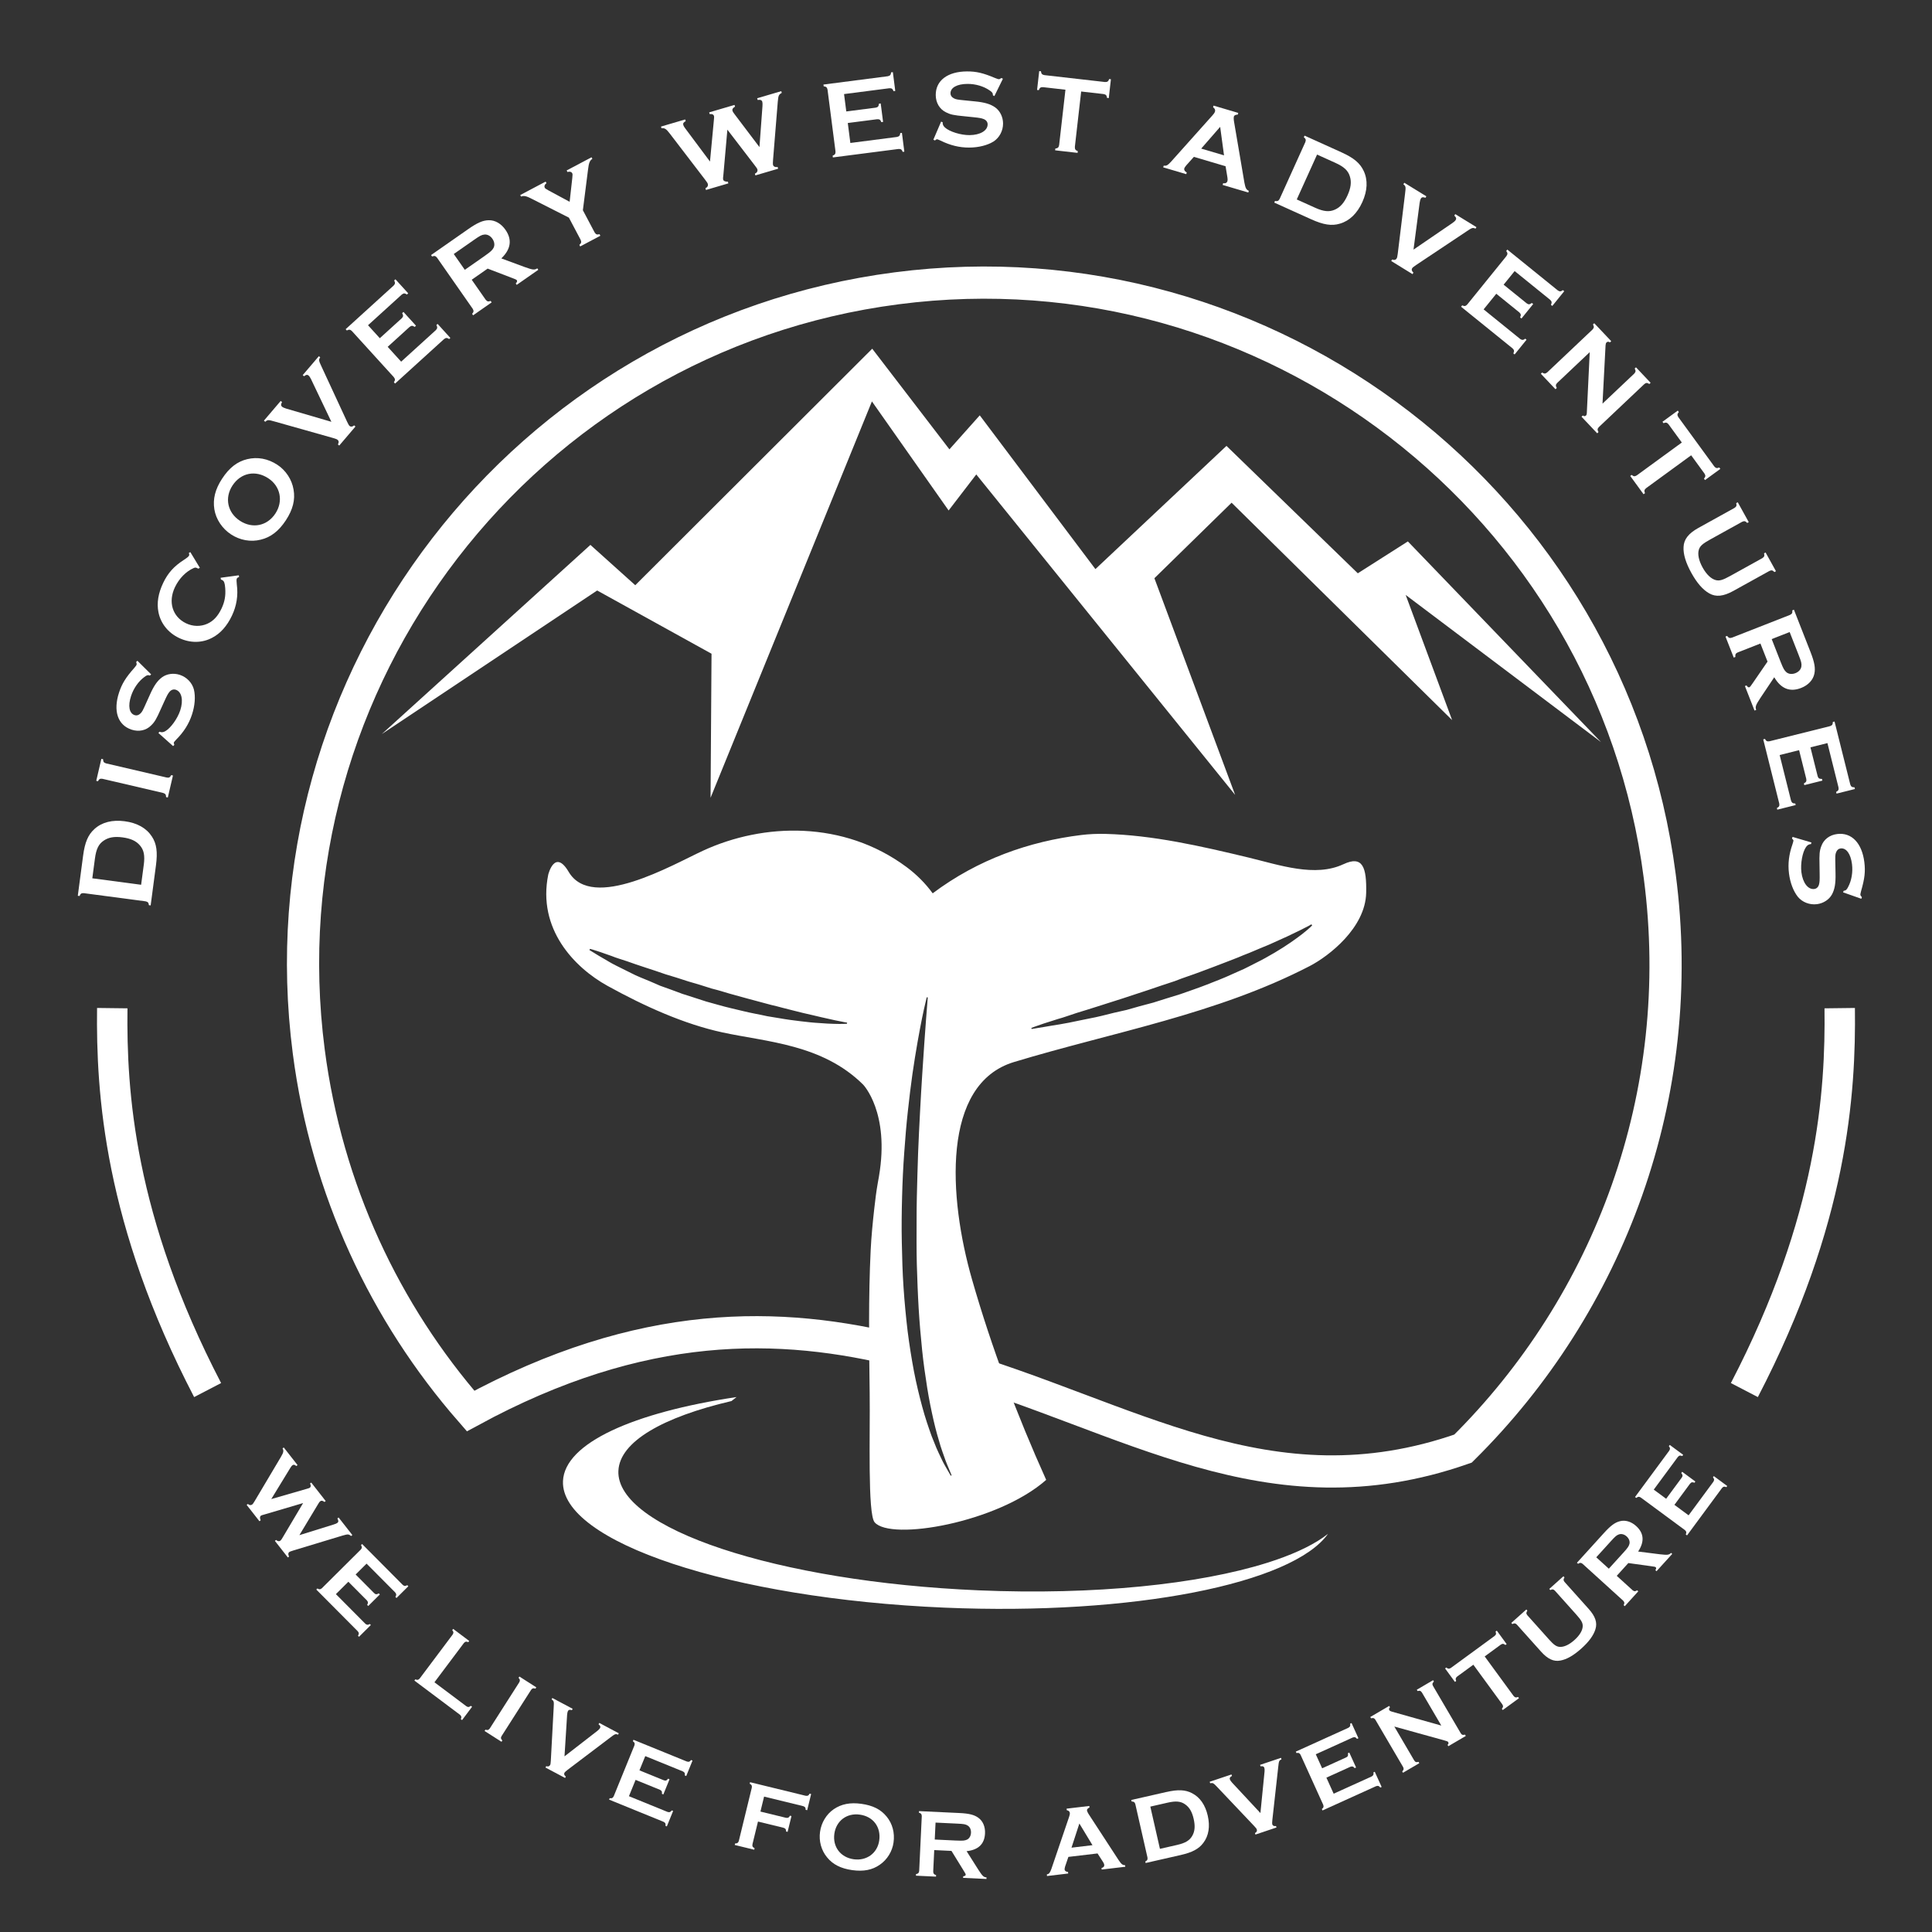 <?xml version="1.0" encoding="UTF-8"?> <svg xmlns="http://www.w3.org/2000/svg" xmlns:xlink="http://www.w3.org/1999/xlink" id="Layer_1" data-name="Layer 1" viewBox="0 0 1080 1080"><rect x="0" y="0" width="1080" height="1080" fill="#333333" stroke="none"/><defs><style> .cls-1, .cls-2, .cls-3 { fill: none; } .cls-4, .cls-5 { fill: #fff; } .cls-2 { stroke-width: 17px; } .cls-2, .cls-3 { stroke: #fff; stroke-miterlimit: 10; } .cls-6 { clip-path: url(#clippath-7); } .cls-7 { clip-path: url(#clippath-8); } .cls-8 { clip-path: url(#clippath-6); } .cls-9 { clip-path: url(#clippath-5); } .cls-10 { clip-path: url(#clippath-9); } .cls-11 { clip-path: url(#clippath-10); } .cls-5 { fill-rule: evenodd; } .cls-3 { stroke-width: 18px; } </style><clipPath id="clippath"><rect class="cls-1" x="-101.47" y="84.62" width="1047.92" height="310.13"></rect></clipPath><clipPath id="clippath-1"><polygon class="cls-1" points="-77.92 69.67 958.58 117.86 935.6 423.67 -100.9 375.48 -77.92 69.67"></polygon></clipPath><clipPath id="clippath-2"><polygon class="cls-1" points="-77.92 69.67 958.58 117.86 935.6 423.67 -100.9 375.48 -77.92 69.67"></polygon></clipPath><clipPath id="clippath-3"><polygon class="cls-1" points="-76.53 69.72 957.49 117.8 934.51 423.7 -99.51 375.63 -76.53 69.72"></polygon></clipPath><clipPath id="clippath-5"><rect class="cls-1" x="332.61" y="434.03" width="457.5" height="409.22" transform="translate(-112.06 119.52) rotate(-11.06)"></rect></clipPath><clipPath id="clippath-6"><rect class="cls-1" x="210.66" y="191.97" width="688.82" height="259.1"></rect></clipPath><clipPath id="clippath-7"><rect class="cls-1" x="431.27" y="-13.89" width="255.94" height="682.5" transform="translate(199.46 866.31) rotate(-86.62)"></rect></clipPath><clipPath id="clippath-8"><rect class="cls-1" x="431.27" y="-13.89" width="255.94" height="682.5" transform="translate(199.46 866.31) rotate(-86.62)"></rect></clipPath><clipPath id="clippath-9"><rect class="cls-1" x="431.33" y="-13.04" width="256.01" height="680.87" transform="translate(199.52 866.45) rotate(-86.62)"></rect></clipPath><clipPath id="clippath-10"><polygon class="cls-1" points="227.05 179.53 906.54 219.69 891.43 475.18 211.94 435.04 227.05 179.53"></polygon></clipPath></defs><path class="cls-3" d="m528.52,762.17c102.25,29.28,180.51,85.71,289.31,47.61,81.66-80.85,126.04-197.54,109.97-320.04-27.02-208.12-218.53-355.59-426.63-328.57-208.12,27.02-355.63,218.27-328.57,426.63,10.04,77.3,42.71,146.22,90.47,200.97,95.79-52.07,172.76-50.57,242.04-33.13"></path><g class="cls-9"><path class="cls-4" d="m728.13,522c-1.79,1.39-4.07,3.07-6.64,4.84-2.57,1.79-5.67,3.76-8.99,5.73-3.3,1.97-7.06,4.05-11.09,6.03-1.98.97-4.04,2.13-6.15,3.1-2.12.98-4.4,1.9-6.62,2.94-4.41,2.06-9.26,3.89-14.05,5.78-4.8,1.9-9.84,3.55-14.82,5.34-5.08,1.5-10.12,3.17-15.1,4.71-5.09,1.3-10.06,2.69-14.83,4.07-4.92,1.07-9.67,2.19-14.07,3.34-2.2.58-4.4.97-6.55,1.41-2.12.41-4.17.83-6.12,1.25-3.93.83-7.57,1.59-10.77,2.09-3.24.48-6.05,1.01-8.37,1.39-4.6.78-7.27,1.19-7.27,1.19-.06-.23-.09-.36-.15-.6,0,0,2.52-.97,6.91-2.45,2.22-.74,4.93-1.59,8-2.55,3.12-.82,6.55-2.13,10.32-3.34,3.77-1.19,7.91-2.38,12.23-3.81,4.29-1.41,8.91-2.8,13.55-4.32,4.6-1.49,9.54-3.11,14.39-4.74,4.8-1.6,9.78-3.37,14.77-4.95,4.82-1.95,9.86-3.46,14.58-5.29,4.71-1.81,9.54-3.51,14.01-5.31,2.24-.91,4.49-1.73,6.67-2.59,2.12-.93,4.27-1.76,6.33-2.56,2.04-.82,4.08-1.69,5.95-2.51,1.9-.83,3.8-1.59,5.59-2.32,3.48-1.63,6.76-3.01,9.61-4.34,2.85-1.33,5.28-2.57,7.36-3.54,1.98-1.05,3.62-1.79,4.66-2.37,1.04-.58,1.6-.92,1.6-.92.19.25.28.38.45.61,0,0-1.87,1.94-5.41,4.69Zm-212.61,78.82c-.41,6.39-.83,13.44-1.21,20.77-.38,7.31-.79,15.15-1.09,23.07-.29,7.86-.49,16.19-.7,24.49-.1,4.15-.13,8.38-.13,12.54-.01,4.19-.04,8.42-.03,12.62,0,8.35.22,16.81.58,24.94.18,4.06.36,8.24.6,12.17.24,3.95.53,7.98.86,11.86.66,7.71,1.4,15.22,2.38,22.24.97,6.99,2.02,13.68,3.22,19.69,1.21,6.05,2.48,11.65,3.81,16.45.67,2.39,1.35,4.68,1.97,6.74.62,2.07,1.37,3.96,1.95,5.68,1.14,3.43,2.32,6.04,3.07,7.85.72,1.77,1.15,2.77,1.15,2.77-.18.11-.28.15-.45.26,0,0-.55-.91-1.47-2.57-.96-1.71-2.54-4.18-4.03-7.49-.75-1.65-1.71-3.49-2.55-5.51-.85-2.01-1.72-4.27-2.68-6.65-1.72-4.81-3.63-10.33-5.24-16.36-1.64-6.06-3.27-12.75-4.63-19.83-1.34-7.09-2.55-14.65-3.54-22.49-.48-3.9-.89-7.99-1.27-11.95-.39-4.01-.72-8.25-1-12.34-.57-8.18-.8-16.79-.97-25.26-.18-8.43-.08-17.05.15-25.41.22-8.38.61-16.71,1.2-24.72.58-8.01,1.2-15.84,2.03-23.2.81-7.32,1.63-14.37,2.56-20.8,1.86-12.81,3.85-23.67,5.36-31.14.74-3.71,1.44-6.68,1.91-8.69.47-1.99.72-3.06.72-3.06.24.01.35.04.58.08,0,0-1.47,17.52-3.11,43.26Zm-42.09-28.55s-2.67.24-7.22.07c-2.23-.07-5.04-.17-8.15-.45-3.17-.16-6.69-.55-10.47-1-3.74-.44-7.9-.98-12.13-1.74-2.11-.38-4.31-.69-6.52-1.07-2.19-.48-4.46-.97-6.69-1.38-4.53-.86-9.12-2.06-13.76-3.14-4.59-1.07-9.19-2.48-13.76-3.71-4.45-1.52-8.95-2.83-13.29-4.28-4.22-1.6-8.41-3.11-12.44-4.54-3.86-1.69-7.64-3.35-11.16-4.73-1.76-.68-3.43-1.55-5-2.32-1.58-.79-3.13-1.57-4.62-2.3-2.92-1.44-5.65-2.76-7.89-4.12-2.23-1.34-4.25-2.48-5.84-3.42-3.13-1.87-5-3.06-5-3.06l.36-.66s2.11.57,5.69,1.77c1.76.58,3.96,1.37,6.44,2.26,2.42,1.02,5.42,1.84,8.49,2.89,3.1,1.06,6.47,2.32,10.12,3.46,3.63,1.15,7.5,2.46,11.47,3.84,4.08,1.19,8.29,2.53,12.57,3.94,4.34,1.24,8.77,2.57,13.18,4.02,4.57,1.09,9.05,2.66,13.52,3.82,4.51,1.18,8.97,2.53,13.34,3.62,2.2.55,4.35,1.14,6.45,1.73,2.14.47,4.23,1.03,6.26,1.58,2,.54,4.02,1.03,5.95,1.51,1.93.46,3.82.92,5.6,1.4,3.64.79,6.98,1.65,9.96,2.32,2.96.69,5.62,1.23,7.78,1.74,2.19.41,3.91.81,5.08,1.02,1.16.19,1.8.33,1.8.33-.03.25-.05.37-.1.62Zm277.58-89.19c-15.83,7.47-35.73.49-52.94-3.67-27-6.5-53.71-12.57-80.07-13.25-4.52-.12-9.24.08-13.49.61-29.13,3.55-57.8,13.61-83.14,32.61-4-5.52-9.02-10.57-14.74-14.79-35.14-26.01-79.8-24.65-113.58-9.07-17.38,8.02-62.02,34.07-75.14,11.88-7.84-13.26-11.44,1.53-11.44,1.53-6.14,30.27,14.44,51.83,33.14,62.18,20.82,11.5,42.85,21.38,64.26,26.02,24.55,5.33,55.8,6.54,78.63,29.18,0,0,15,15.5,8.83,51.34-.01.17-.02.29-.07.43-.16.94-.35,1.89-.51,2.83-.87,4.83-1.5,9.93-2.05,14.89-.86,7.67-1.62,15.49-1.99,23.02-1.28,26.16-.91,53.07-.56,79.92.31,23.35-1.19,67.5,2.75,72.21,8.9,10.61,68.85.26,95.92-23.69-16.23-36.01-30.44-73.63-41.42-111.9-13.25-46.1-17.22-109.38,23.41-121.67,54.95-16.65,113.34-26.69,165.37-53.68,10.74-5.58,31.07-21.36,31.51-40.87.31-14.15-1.85-21.15-12.69-16.04"></path></g><path class="cls-5" d="m345.68,822.18c-1.36,32.13,88.82,62.05,201.44,66.83,64.91,2.76,123.1-3.44,161.02-15.33l5.18-1.7c12.3-4.24,22.17-9.14,29.04-14.55-19.84,27.81-108.7,45.74-214.38,41.25-119.23-5.06-214.71-36.74-213.27-70.75.9-21.22,39.31-38.33,97.02-46.97-.94.74-1.88,1.49-2.82,2.23-38.36,8.95-62.53,22.7-63.22,39.01h0Z"></path><g class="cls-8"><g class="cls-6"><g class="cls-7"><g class="cls-10"><g class="cls-11"><path class="cls-4" d="m213.4,410.38l116.64-105.78,25.08,22.54,132.46-132.21,43.15,56.26,16.96-19.01,64.65,85.95,73.27-68.87,73.41,71.22,27.99-17.82,108,112.19-109.23-82.28,25.97,69.98-123.28-121.53-43.15,42.21,45.12,121.11-144.7-179.12-15.45,20.14-42.88-60.97-90.2,221.57.54-80.52-63.93-35.35-120.41,80.28"></path></g></g></g></g></g><g><path class="cls-4" d="m46.46,478.3c.99-7.5,2.79-11.7,6.38-14.92,4.16-3.76,9.95-5.21,16.85-4.3,6.96.92,12.17,3.83,15.21,8.54,2.64,3.98,3.27,8.62,2.29,16.06l-2.97,22.45-.98-.13c-.18-1.44-.56-1.86-1.89-2.16l-34.5-4.56c-1.36-.06-1.83.25-2.38,1.59l-.98-.13,2.97-22.45Zm33.91,5.22c.7-5.32.06-8.43-2.21-11-2.1-2.43-5.09-3.81-9.67-4.42-4.52-.6-7.76-.04-10.42,1.76-2.92,1.89-4.29,4.73-5,10.05l-1.47,11.07,27.29,3.61,1.47-11.07Z"></path><path class="cls-4" d="m96.68,433.51l-2.87,12.3-.96-.22c-.04-1.45-.38-1.91-1.67-2.33l-33.89-7.9c-1.35-.19-1.85.07-2.53,1.35l-.96-.22,2.87-12.3.96.22c.04,1.45.38,1.91,1.67,2.33l33.89,7.9c1.33.25,1.85-.07,2.53-1.35l.96.22Z"></path><path class="cls-4" d="m84.51,376.97l-.74.66-.47-.15c-.64-.21-1.44.04-2.58.95-3.33,2.44-6.05,6.36-7.46,10.65-1.81,5.51-1.05,9.68,1.99,10.68,1.11.37,2.18.08,3.21-.87,1.04-1.01,1.26-1.45,3.44-6.32l1.94-4.31c2.25-5.04,4.17-7.75,6.75-9.66,2.73-1.99,6.52-2.48,9.97-1.34,3.86,1.27,6.9,4.46,7.85,8.24.92,3.9.56,8.92-1.1,13.97-1.72,5.22-4.55,9.68-8.73,13.89q-1.3,1.37-1.39,1.66c-.1.29,0,.58.26,1.37l-.68.68-8.22-7.33.7-.73c.16.12.33.17.33.17.88.29,1.77.13,2.8-.43,3.03-1.7,6.86-7.05,8.37-11.63,1.87-5.68.85-10.45-2.49-11.55-1.23-.4-2.53,0-3.5,1.16-.87,1.06-1.31,1.82-2.96,5.45l-1.9,4.19c-2.51,5.66-3.4,7.17-5.41,9.14-2.82,2.86-6.92,3.69-10.96,2.36-7.72-2.54-10.36-10.48-6.98-20.74,1.62-4.93,3.72-8.35,8.48-13.72,1.1-1.37,1.2-1.47,1.29-1.76.15-.46.05-.95-.19-1.6l.68-.68,7.68,7.6Z"></path><path class="cls-4" d="m133.48,321.59l.18.9c-.76.31-1.09.56-1.3,1-.18.39-.18,1.67.02,3.25.82,6.14-.13,11.98-2.76,17.49-2.76,5.78-6.44,9.91-10.99,12.27-5.68,3.03-12.39,3.07-18.56.12-6.11-2.92-10.3-8.17-11.51-14.49-.99-5.07-.11-10.47,2.68-16.31,2.63-5.51,5.99-9.25,11.52-12.82,1.98-1.29,2.68-1.9,2.94-2.45.16-.33.1-.63-.11-1.48l.82-.42,5.3,8.76-.84.48-.72-.35c-.67-.32-1.14-.34-1.92.03-4.22,1.84-8.07,5.75-10.42,10.65-3.95,8.26-1.43,16.56,6.24,20.23,3.78,1.81,8.1,1.91,11.83.24,3.38-1.5,5.91-4.21,7.96-8.51,1.76-3.69,2.38-7.12,2.07-11.32-.2-2.87-.64-4.09-1.64-4.57l-.78-.37-.16-.95,10.15-1.37Z"></path><path class="cls-4" d="m138.23,256.67c5.69-1.38,11.55-.31,16.8,3.14,4.74,3.11,8.14,8.26,9.06,13.82,1.04,5.72-.36,11.22-4.31,17.24-3.92,5.97-8.44,9.5-14.1,10.82-5.55,1.39-11.55.31-16.54-2.97-4.94-3.24-8.4-8.43-9.31-13.99-.92-5.79.45-11.24,4.33-17.16,4.02-6.12,8.39-9.53,14.08-10.91Zm-4.11,34.45c7,4.59,15.25,2.92,19.83-4.07,4.52-6.89,2.83-15.22-3.96-19.68-7.21-4.73-15.37-3.07-20.02,4.02-4.55,6.94-2.8,15.17,4.15,19.73Z"></path><path class="cls-4" d="m179,199.73c-.92,1.46-.9,1.72.8,5.33l14.2,30.63q.95,2.02,1.37,2.38c.75.64,1.65.53,2.59-.28l.75.64-9.07,10.64-.75-.64c.61-1,.58-1.91-.17-2.55-.42-.36-.78-.51-2.52-1.03l-32.49-9.17c-3.83-1.1-4.09-1.08-5.43.1l-.75-.64,9.38-11.01.75.64c-.72,1.23-.7,1.97,0,2.57.42.36,1.24.73,2.26,1.05l25.33,7.4-11.36-23.8c-.43-.92-.97-1.71-1.39-2.07-.7-.6-1.43-.5-2.53.41l-.75-.64,9.03-10.59.75.64Z"></path><path class="cls-4" d="m224.23,202.19l19.42-17.65c.87-.95.98-1.56.3-2.85l.68-.62,7.13,7.84-.68.62c-1.22-.8-1.79-.79-2.86.02l-27.37,24.87-.66-.73c.79-1.22.77-1.78-.05-2.87l-23.41-25.75c-1-.92-1.56-.99-2.85-.32l-.66-.73,26.82-24.38c.91-.99.98-1.55.3-2.85l.72-.66,7.13,7.84-.72.66c-1.22-.8-1.79-.79-2.86.02l-18.88,17.16,6.59,7.25,12.24-11.12c.95-.95.98-1.56.26-2.9l.72-.66,7,7.7-.72.66c-1.22-.8-1.79-.79-2.86.02l-12.24,11.12,7.54,8.3Z"></path><path class="cls-4" d="m271.49,167.54c.88,1.04,1.42,1.18,2.79.68l.56.81-10.36,7.23-.56-.81c.94-1.11.99-1.67.32-2.85l-19.92-28.53c-.88-1.04-1.42-1.19-2.79-.68l-.56-.81,20.82-14.54c5.1-3.56,8.14-4.86,11.37-4.93,3.49-.11,6.94,1.84,9.37,5.32,3.84,5.5,3.1,10.83-2.29,16.02l12.94,4.78c4.76,1.71,5.55,1.76,7.17.78l.56.81-12.06,8.42-.56-.81c.73-.66.93-1.33.65-1.73-.25-.35-.73-.62-2.72-1.33l-13.62-5.22-8.91,6.22,7.79,11.16Zm-.41-24.58c3.3-2.31,4.15-3.12,4.88-4.53.69-1.46.44-3.31-.72-4.98-1.13-1.62-2.78-2.49-4.39-2.34-1.61.15-2.53.64-5.93,3.02l-11.26,7.86,6.17,8.84,11.26-7.86Z"></path><path class="cls-4" d="m332.41,129.93c.74,1.14,1.27,1.35,2.73.99l.46.87-11.27,5.97-.46-.87c1.12-1.01,1.24-1.56.72-2.82l-6.57-12.41-20.38-10.33c-3.36-1.78-4.84-2.11-6.36-1.44l-.46-.87,14.19-7.51.46.87c-.99.73-1.38,1.7-.92,2.58.23.44.31.46,2.2,1.55l11.68,6.29,1.48-13.26c.22-1.93.19-2.26-.07-2.75-.4-.76-1.45-1.04-2.62-.64l-.46-.87,13.92-7.36.46.87c-1.45.91-1.99,2.24-2.44,6.1l-2.87,22.63,6.57,12.41Z"></path><path class="cls-4" d="m404.35,97.94q-.26,1.94-.12,2.41c.24.83,1.14,1.27,2.65,1.21l.28.95-12.53,3.68-.28-.95c1.16-.6,1.61-1.44,1.3-2.5-.12-.41-.47-.95-1.51-2.32l-19.74-25.78c-2.06-2.67-2.91-3.19-4.62-2.94l-.28-.95,13.53-3.98.28.95c-1.26.69-1.61,1.24-1.33,2.19.14.47.41.97,1.04,1.81l13.87,18.59,2.2-23.44q.17-1.59.06-1.95c-.28-.95-1.02-1.31-2.44-1.15l-.28-.95,14.17-4.17.28.95c-1.24.75-1.67,1.45-1.39,2.4.12.41.38.85.99,1.64l14.06,18.59,1.68-22.84c.08-1.24.06-1.94-.09-2.48-.28-.95-1-1.25-2.59-1.04l-.28-.95,13.47-3.96.28.95c-1.73,1.02-1.88,1.39-2.23,4.96l-2.63,32.36c-.13,1.71-.14,2.55,0,3.02.26.89,1.21,1.31,2.55,1.11l.28.95-12.71,3.74-.28-.95c1.18-.54,1.67-1.45,1.38-2.46q-.17-.59-1.58-2.36l-15.18-19.8-2.25,25.44Z"></path><path class="cls-4" d="m475.37,79.92l26.03-3.36c1.26-.29,1.69-.71,1.87-2.17l.91-.12,1.35,10.51-.91.12c-.54-1.36-1.01-1.67-2.36-1.62l-36.68,4.73-.13-.98c1.34-.55,1.65-1.02,1.6-2.38l-4.45-34.51c-.29-1.33-.71-1.71-2.15-1.9l-.13-.98,35.95-4.64c1.32-.29,1.69-.72,1.87-2.17l.97-.13,1.35,10.51-.97.12c-.54-1.36-1.01-1.67-2.36-1.62l-25.3,3.26,1.25,9.71,16.4-2.11c1.32-.23,1.69-.72,1.87-2.23l.97-.13,1.33,10.32-.97.12c-.54-1.36-1.02-1.67-2.36-1.62l-16.4,2.11,1.43,11.12Z"></path><path class="cls-4" d="m555.87,53.73l-.86-.49v-.49c0-.68-.5-1.35-1.72-2.15-3.37-2.39-7.95-3.72-12.47-3.7-5.8.03-9.51,2.08-9.49,5.28,0,1.17.62,2.09,1.85,2.76,1.28.67,1.77.73,7.09,1.26l4.7.47c5.5.53,8.67,1.5,11.31,3.33,2.76,1.96,4.42,5.4,4.44,9.03.02,4.07-2.04,7.96-5.32,10.07-3.41,2.11-8.28,3.37-13.59,3.39-5.49.03-10.63-1.24-15.95-3.86q-1.71-.79-2.02-.79c-.31,0-.55.19-1.22.68l-.86-.43,4.34-10.12.92.43c-.06.18-.06.37-.06.37,0,.92.43,1.72,1.29,2.52,2.57,2.33,8.87,4.27,13.69,4.24,5.98-.03,10.18-2.51,10.16-6.03,0-1.29-.8-2.4-2.21-2.95-1.28-.49-2.14-.67-6.11-1.08l-4.58-.47c-6.17-.59-7.88-.95-10.39-2.23-3.61-1.77-5.7-5.39-5.72-9.64-.04-8.13,6.65-13.15,17.45-13.21,5.19-.03,9.1.88,15.7,3.68,1.65.61,1.77.67,2.08.67.49,0,.91-.25,1.46-.68l.86.43-4.77,9.69Z"></path><path class="cls-4" d="m600.86,82.12c-.03,1.36.28,1.83,1.63,2.36l-.11.98-12.55-1.43.11-.98c1.44-.21,1.85-.6,2.12-1.93l3.53-30.97-12.55-1.43c-1.35-.03-1.81.29-2.34,1.66l-.97-.11,1.2-10.53.97.11c.2,1.45.59,1.86,1.91,2.14l33.89,3.86c1.35.03,1.81-.29,2.34-1.66l.97.11-1.2,10.53-.97-.11c-.2-1.45-.59-1.86-1.91-2.14l-12.55-1.43-3.53,30.97Z"></path><path class="cls-4" d="m667.37,87.7l-4.27,4.77c-.5.62-.95,1.26-1.07,1.68-.24.83.22,1.61,1.37,2.27l-.28.94-12.88-3.81.28-.95c1.53.2,2.14-.14,3.99-2.09l23.3-26.06c.75-.81,1.21-1.51,1.38-2.1.26-.89-.07-1.69-1.08-2.38l.28-.94,13.81,4.09-.28.94c-1.08,0-1.96.38-2.15,1.03-.18.59-.16,1.82.12,3.25l5.74,33.75c.6,3.13,1.01,3.9,2.46,4.58l-.28.95-14.34-4.24.28-.95c1.28.19,2.1-.21,2.4-1.22.14-.47.12-1.06,0-1.93l-1.05-6.35-17.73-5.25Zm14.7-16.78l-10.59,12.15,12.76,3.77-2.16-15.93Z"></path><path class="cls-4" d="m749.89,85.15c6.9,3.12,10.39,6.05,12.43,10.42,2.39,5.07,2.11,11.03-.76,17.37-2.89,6.4-7.18,10.54-12.57,12.09-4.58,1.38-9.2.64-16.04-2.45l-20.63-9.33.41-.9c1.43.24,1.94,0,2.61-1.18l14.34-31.71c.45-1.28.29-1.83-.83-2.74l.41-.9,20.63,9.33Zm-14.8,30.95c4.89,2.21,8.05,2.49,11.17,1.07,2.94-1.31,5.12-3.77,7.02-7.98,1.88-4.15,2.28-7.42,1.33-10.49-.97-3.34-3.29-5.47-8.18-7.69l-10.18-4.6-11.35,25.08,10.18,4.6Z"></path><path class="cls-4" d="m824.82,127.83c-1.58-.69-1.84-.63-5.15,1.61l-28.09,18.73q-1.85,1.25-2.13,1.72c-.52.84-.27,1.72.67,2.51l-.52.84-11.9-7.33.52-.84c1.08.45,1.98.28,2.5-.56.29-.47.38-.85.63-2.65l4.08-33.51c.5-3.96.44-4.21-.93-5.35l.52-.84,12.32,7.58-.52.84c-1.32-.53-2.05-.39-2.54.39-.29.47-.53,1.33-.69,2.4l-3.43,26.17,21.77-14.88c.85-.56,1.54-1.22,1.83-1.69.48-.79.27-1.49-.79-2.44l.52-.84,11.85,7.29-.52.84Z"></path><path class="cls-4" d="m829.37,172.96l20.4,16.51c1.07.71,1.69.73,2.86-.14l.71.58-6.66,8.23-.71-.58c.61-1.33.51-1.89-.46-2.83l-28.75-23.26.62-.77c1.32.6,1.88.49,2.83-.49l21.89-27.05c.76-1.13.74-1.7-.11-2.87l.62-.77,28.18,22.8c1.12.75,1.69.73,2.86-.14l.76.61-6.66,8.23-.76-.61c.61-1.33.51-1.89-.46-2.83l-19.83-16.05-6.16,7.61,12.86,10.4c1.08.8,1.69.73,2.9-.19l.76.61-6.55,8.09-.76-.61c.61-1.33.51-1.89-.46-2.83l-12.86-10.4-7.05,8.71Z"></path><path class="cls-4" d="m870.51,214.03c-.94.98-.96,1.58-.27,2.86l-.72.68-8.18-8.64.72-.68c1.23.77,1.8.74,2.87-.11l25.28-23.91c.9-1.02.96-1.58.27-2.86l.72-.68,9.48,10.02-.72.68c-.72-.49-1.37-.47-1.87,0-.4.38-.5.81-.58,1.72l-1.7,32.52,17.72-16.76c.9-1.02.96-1.58.27-2.86l.72-.68,8.18,8.65-.72.68c-1.23-.77-1.84-.78-2.87.11l-25.28,23.91c-.94.98-.96,1.58-.27,2.86l-.72.68-8.76-9.27.72-.68c.72.49,1.24.51,1.78,0,.36-.34.46-.77.51-2.5l1.58-32.92-18.16,17.18Z"></path><path class="cls-4" d="m920.18,272.89c-1.02.9-1.16,1.45-.63,2.8l-.8.58-7.44-10.21.8-.58c1.13.92,1.69.96,2.86.26l25.18-18.37-7.44-10.21c-.89-1.01-1.44-1.14-2.8-.6l-.58-.79,8.56-6.24.58.79c-.93,1.13-.98,1.69-.28,2.85l20.1,27.56c.89,1.01,1.44,1.14,2.8.6l.58.79-8.56,6.24-.58-.79c.93-1.13.98-1.69.28-2.85l-7.44-10.21-25.18,18.37Z"></path><path class="cls-4" d="m991.9,319.78c-1-1.05-1.56-1.16-2.8-.61l-20.15,11.16c-5.55,3.07-9.74,3.51-13.46,1.38-3.57-2-6.85-5.76-9.99-11.42-3.13-5.66-4.61-10.49-4.38-14.52.17-4.28,2.76-7.6,8.31-10.67l20.15-11.16c1.13-.76,1.33-1.29.97-2.7l.86-.48,6.15,11.1-.86.48c-1.03-1.1-1.59-1.21-2.83-.66l-17.94,9.94c-4.15,2.3-5.56,3.57-6.23,5.54-.84,2.56-.09,6.19,2.07,10.09,2.16,3.9,4.81,6.4,7.43,7.05,2.03.48,3.85-.04,8-2.34l17.94-9.94c1.13-.76,1.33-1.29.97-2.7l.86-.48,5.8,10.46-.86.48Z"></path><path class="cls-4" d="m971.41,364.69c-1.22.61-1.48,1.11-1.32,2.55l-.92.36-4.61-11.76.92-.36c.86,1.17,1.39,1.36,2.7.97l32.4-12.7c1.22-.61,1.48-1.11,1.32-2.55l.92-.36,9.27,23.64c2.27,5.8,2.82,9.05,2.14,12.21-.71,3.42-3.41,6.32-7.37,7.87-6.25,2.45-11.26.48-15.04-5.97l-7.68,11.46c-2.77,4.23-3.01,4.98-2.43,6.79l-.92.36-5.37-13.69.92-.36c.47.86,1.07,1.22,1.53,1.04.4-.16.77-.56,1.93-2.33l8.26-12.02-3.97-10.11-12.67,4.97Zm23.99,5.34c1.47,3.75,2.07,4.76,3.27,5.8,1.26,1.01,3.12,1.2,5.01.46,1.83-.72,3.07-2.12,3.3-3.72.23-1.6-.03-2.61-1.54-6.47l-5.01-12.78-10.04,3.93,5.01,12.78Z"></path><path class="cls-4" d="m994.84,422.08l6.36,25.46c.43,1.21.91,1.6,2.37,1.61l.22.89-10.28,2.57-.22-.89c1.28-.7,1.54-1.2,1.33-2.54l-8.96-35.88.96-.24c.7,1.27,1.21,1.52,2.55,1.31l33.76-8.43c1.28-.45,1.61-.91,1.63-2.36l.96-.24,8.79,35.17c.45,1.27.91,1.6,2.37,1.61l.24.95-10.28,2.57-.24-.95c1.29-.7,1.54-1.2,1.33-2.54l-6.18-24.75-9.5,2.37,4.01,16.05c.38,1.29.91,1.6,2.43,1.6l.24.95-10.1,2.52-.24-.95c1.29-.7,1.54-1.2,1.33-2.54l-4.01-16.05-10.87,2.72Z"></path><path class="cls-4" d="m1030.28,498.83l.38-.91.49-.06c.67-.08,1.28-.65,1.93-1.96,1.97-3.63,2.75-8.34,2.2-12.82-.71-5.75-3.19-9.2-6.37-8.8-1.16.14-2,.86-2.52,2.16-.51,1.36-.52,1.85-.41,7.18l.09,4.72c.13,5.52-.46,8.79-1.97,11.62-1.62,2.97-4.84,5.03-8.45,5.48-4.03.5-8.14-1.08-10.62-4.09-2.5-3.13-4.32-7.83-4.98-13.1-.68-5.45-.02-10.7,1.95-16.29q.58-1.79.55-2.1c-.04-.3-.25-.52-.82-1.13l.32-.9,10.57,3.12-.31.96c-.19-.04-.37-.02-.37-.02-.92.11-1.66.64-2.35,1.58-2.01,2.83-3.19,9.31-2.6,14.1.74,5.93,3.7,9.81,7.19,9.38,1.28-.16,2.29-1.08,2.66-2.54.33-1.33.41-2.2.35-6.19l-.07-4.6c-.15-6.19,0-7.93.98-10.58,1.33-3.79,4.68-6.3,8.9-6.82,8.07-1,13.85,5.04,15.18,15.76.64,5.15.2,9.14-1.8,16.03-.41,1.71-.45,1.84-.42,2.14.06.48.36.88.85,1.37l-.32.9-10.19-3.59Z"></path></g><g><path class="cls-4" d="m147.84,846.6q-1.67.41-2.01.68c-.6.47-.67,1.35-.12,2.57l-.68.53-7.15-9.13.68-.53c.87.76,1.71.86,2.48.26.3-.23.63-.7,1.4-1.99l14.6-24.58c1.51-2.56,1.65-3.43.89-4.75l.68-.53,7.72,9.86-.68.53c-.98-.81-1.55-.92-2.23-.39-.34.27-.66.65-1.14,1.44l-10.64,17.42,19.92-5.75q1.36-.37,1.61-.57c.68-.53.73-1.26.13-2.38l.68-.53,8.08,10.32-.68.53c-1.02-.78-1.74-.91-2.42-.37-.3.23-.57.58-1.01,1.34l-10.59,17.58,19.25-5.99c1.04-.34,1.61-.57,2-.88.68-.53.69-1.23,0-2.47l.68-.53,7.68,9.81-.68.53c-1.41-1.1-1.76-1.1-4.79-.24l-27.36,8.28c-1.44.44-2.13.7-2.47.97-.64.5-.67,1.42-.07,2.46l-.68.53-7.25-9.26.68-.53c.83.8,1.74.91,2.47.34q.43-.33,1.41-2.07l11.21-18.89-21.57,6.36Z"></path><path class="cls-4" d="m187.77,891.13l16.43,16.53c.88.73,1.42.81,2.53.16l.57.58-6.61,6.57-.57-.58c.65-1.11.62-1.61-.15-2.53l-23.16-23.29.61-.61c1.11.66,1.61.62,2.53-.14l21.7-21.57c.77-.92.81-1.41.16-2.53l.61-.61,22.7,22.83c.92.77,1.41.81,2.53.16l.61.62-6.61,6.57-.61-.62c.65-1.11.62-1.61-.15-2.53l-15.97-16.06-6.11,6.07,10.35,10.42c.88.81,1.42.81,2.57.12l.61.61-6.49,6.45-.61-.61c.65-1.11.62-1.61-.15-2.53l-10.35-10.41-6.99,6.95Z"></path><path class="cls-4" d="m260.68,953.78c.94.64,1.52.6,2.52-.21l.69.52-5.59,7.45-.69-.52c.49-1.19.38-1.68-.51-2.48l-25.45-19.09.52-.69c1.19.49,1.68.38,2.48-.51l18.36-24.48c.63-1.02.6-1.52-.21-2.52l.52-.69,8.97,6.73-.52.69c-1.19-.49-1.68-.38-2.48.51l-16.44,21.92,17.82,13.37Z"></path><path class="cls-4" d="m280.34,973.67l-9.45-6.04.47-.73c1.23.4,1.7.25,2.44-.69l16.47-25.79c.55-1.06.48-1.56-.4-2.5l.47-.73,9.45,6.04-.47.73c-1.23-.4-1.7-.25-2.44.69l-16.47,25.79c-.6,1.03-.48,1.56.4,2.5l-.47.73Z"></path><path class="cls-4" d="m345.5,969.68c-1.44-.52-1.66-.45-4.45,1.68l-23.71,17.95q-1.56,1.2-1.79,1.63c-.41.77-.13,1.52.75,2.18l-.41.77-10.96-5.82.41-.77c.99.34,1.77.14,2.17-.63.23-.43.29-.77.4-2.36l1.6-29.69c.21-3.51.14-3.73-1.15-4.66l.41-.77,11.34,6.03-.41.77c-1.2-.39-1.84-.24-2.22.48-.23.43-.39,1.2-.46,2.14l-1.46,23.2,18.36-14.23c.72-.54,1.29-1.16,1.52-1.59.38-.72.15-1.33-.85-2.1l.41-.77,10.91,5.8-.41.77Z"></path><path class="cls-4" d="m351.56,1004.08l21.58,8.79c1.09.33,1.62.19,2.39-.84l.75.31-3.51,8.63-.75-.31c.17-1.28-.06-1.72-1.12-2.27l-30.41-12.39.33-.8c1.28.17,1.72-.06,2.27-1.12l11.54-28.34c.35-1.14.19-1.62-.84-2.39l.33-.8,29.81,12.14c1.14.35,1.62.19,2.39-.84l.8.33-3.51,8.63-.8-.33c.17-1.28-.06-1.72-1.12-2.27l-20.98-8.54-3.25,7.97,13.6,5.54c1.12.4,1.62.19,2.41-.89l.8.33-3.45,8.48-.8-.33c.17-1.28-.06-1.72-1.12-2.27l-13.6-5.54-3.72,9.13Z"></path><path class="cls-4" d="m420.65,1030.93c-.23,1.17.05,1.63,1.18,2.24l-.21.84-10.9-2.66.21-.84c1.29-.02,1.69-.31,2.08-1.44l7.25-29.73c.18-1.18-.05-1.63-1.18-2.24l.21-.84,31.06,7.58c1.18.18,1.63-.05,2.24-1.18l.84.21-2.21,9.05-.84-.21c-.02-1.29-.31-1.69-1.45-2.08l-21.8-5.32-2.04,8.37,14.27,3.48c1.18.18,1.63-.05,2.24-1.18l.84.21-2.16,8.84-.84-.21c-.02-1.29-.31-1.69-1.45-2.08l-14.27-3.48-3.09,12.68Z"></path><path class="cls-4" d="m495.61,1015.44c3.27,4.01,4.65,9.07,3.88,14.54-.69,4.93-3.52,9.57-7.64,12.39-4.19,2.97-9.14,3.92-15.47,3.04-6.28-.88-10.83-3.15-14.05-7.15-3.23-3.9-4.65-9.07-3.92-14.27.72-5.15,3.56-9.84,7.68-12.65,4.29-2.9,9.19-3.86,15.41-2.99,6.44.9,10.84,3.1,14.11,7.11Zm-29.2,9.65c-1.02,7.29,3.46,13.22,10.82,14.25,7.25,1.01,13.29-3.45,14.27-10.53,1.05-7.51-3.39-13.38-10.85-14.42-7.3-1.02-13.23,3.46-14.24,10.7Z"></path><path class="cls-4" d="m521.68,1046.21c.05,1.2.36,1.59,1.59,1.97l-.04.87-11.21-.53.04-.87c1.26-.27,1.6-.63,1.77-1.81l1.45-30.57c-.05-1.2-.36-1.59-1.59-1.97l.04-.87,22.52,1.06c5.52.26,8.36.99,10.67,2.67,2.52,1.8,3.89,5.01,3.71,8.74-.28,5.9-3.69,9.21-10.29,9.92l6.51,10.28c2.43,3.75,2.95,4.21,4.62,4.39l-.04.87-13.05-.62.04-.87c.87-.07,1.38-.42,1.4-.86.02-.38-.18-.82-1.19-2.39l-6.75-10.95-9.64-.46-.57,11.96Zm13.03-17.33c3.57.17,4.61.06,5.89-.53,1.28-.64,2.11-2.07,2.19-3.85.08-1.73-.61-3.23-1.82-3.99-1.21-.76-2.13-.91-5.81-1.09l-12.18-.58-.45,9.47,12.18.58Z"></path><path class="cls-4" d="m597.23,1038.03l-1.82,5.34c-.19.68-.33,1.35-.29,1.72.09.75.74,1.22,1.91,1.36l.1.86-11.84,1.4-.1-.86c1.32-.37,1.7-.86,2.53-3.08l9.92-29.15c.33-.91.46-1.64.4-2.17-.1-.81-.65-1.34-1.71-1.54l-.1-.86,12.7-1.5.1.86c-.88.38-1.47.99-1.4,1.58.06.54.51,1.52,1.23,2.58l16.47,25.26c1.58,2.32,2.19,2.8,3.61,2.84l.1.86-13.19,1.56-.1-.86c1.11-.29,1.64-.9,1.53-1.82-.05-.43-.27-.9-.68-1.56l-3.07-4.76-16.31,1.93Zm6.14-18.67l-4.4,13.5,11.73-1.39-7.33-12.11Z"></path><path class="cls-4" d="m652.01,1001.75c6.55-1.49,10.6-1.3,14.38.67,4.41,2.27,7.39,6.59,8.75,12.56,1.37,6.02.55,11.21-2.44,15.16-2.51,3.4-6.18,5.35-12.68,6.83l-19.6,4.46-.19-.84c1.14-.59,1.38-1.04,1.22-2.22l-6.79-29.84c-.37-1.14-.77-1.44-2.06-1.48l-.19-.85,19.6-4.46Zm6.06,29.56c4.65-1.06,7.03-2.54,8.49-5.21,1.38-2.48,1.61-5.37.71-9.33-.89-3.91-2.35-6.41-4.66-8.05-2.47-1.83-5.25-2.08-9.9-1.02l-9.67,2.2,5.37,23.61,9.67-2.2Z"></path><path class="cls-4" d="m716.37,983.45c-1.37.69-1.47.89-1.84,4.39l-3.28,29.55q-.2,1.95-.05,2.42c.28.82,1.01,1.14,2.09.95l.28.82-11.77,3.95-.28-.82c.92-.48,1.32-1.19,1.04-2.01-.16-.46-.36-.74-1.44-1.91l-20.45-21.58c-2.41-2.56-2.61-2.66-4.17-2.37l-.28-.82,12.18-4.09.28.82c-1.11.6-1.44,1.17-1.18,1.94.15.46.6,1.11,1.24,1.81l15.84,17.02,2.3-23.11c.1-.89.05-1.73-.11-2.19-.26-.77-.86-1.03-2.11-.83l-.28-.82,11.71-3.93.28.82Z"></path><path class="cls-4" d="m745.5,1002.7l21.22-9.62c.99-.57,1.25-1.04,1.04-2.31l.74-.34,3.85,8.48-.74.34c-.81-1-1.29-1.14-2.42-.75l-29.91,13.56-.36-.79c1-.81,1.14-1.29.75-2.42l-12.63-27.87c-.59-1.04-1.04-1.25-2.31-1.03l-.36-.79,29.32-13.29c1.04-.59,1.25-1.04,1.04-2.31l.79-.36,3.85,8.48-.79.36c-.81-1-1.29-1.14-2.42-.75l-20.63,9.36,3.56,7.84,13.38-6.07c1.06-.54,1.25-1.04,1.01-2.36l.79-.36,3.78,8.34-.79.36c-.81-1-1.29-1.14-2.42-.75l-13.38,6.07,4.07,8.98Z"></path><path class="cls-4" d="m790.55,984.09c.65,1,1.17,1.14,2.41.79l.44.75-9.12,5.35-.44-.75c.91-.91,1-1.4.49-2.48l-15.48-26.4c-.7-.97-1.17-1.14-2.41-.79l-.44-.75,10.57-6.19.44.75c-.57.52-.68,1.09-.38,1.6.25.42.6.59,1.37.83l27.7,7.81-10.85-18.5c-.7-.97-1.17-1.14-2.41-.79l-.44-.75,9.12-5.34.44.75c-.91.91-1.05,1.43-.49,2.49l15.48,26.4c.65,1,1.17,1.14,2.41.79l.44.75-9.77,5.73-.44-.75c.57-.52.69-.97.36-1.53-.22-.37-.57-.55-2.05-.93l-28.06-7.78,11.12,18.97Z"></path><path class="cls-4" d="m846.13,948.07c.79.9,1.28,1.01,2.47.54l.51.7-9.06,6.62-.51-.7c.82-1,.85-1.5.24-2.52l-16.17-22.12-9.06,6.62c-.9.79-1.01,1.28-.54,2.47l-.7.51-5.5-7.52.7-.51c1,.81,1.5.85,2.52.24l24.45-17.88c.9-.79,1.01-1.28.54-2.47l.7-.51,5.5,7.52-.7.51c-1-.81-1.5-.85-2.52-.24l-9.05,6.62,16.17,22.12Z"></path><path class="cls-4" d="m874.57,881.78c-.71,1.07-.7,1.57.01,2.53l13.51,15.09c3.72,4.16,4.91,7.67,3.78,11.3-1.04,3.47-3.65,7.05-7.93,10.88-4.28,3.83-8.17,6.07-11.69,6.68-3.72.72-7.09-.85-10.81-5.01l-13.51-15.09c-.87-.82-1.37-.88-2.52-.29l-.58-.64,8.4-7.52.58.65c-.75,1.11-.74,1.61-.03,2.57l12.03,13.44c2.78,3.11,4.15,4.07,5.98,4.24,2.37.21,5.36-1.16,8.31-3.8,2.95-2.64,4.6-5.42,4.65-7.8.03-1.84-.78-3.3-3.56-6.41l-12.03-13.44c-.88-.82-1.37-.88-2.52-.29l-.58-.65,7.91-7.08.58.65Z"></path><path class="cls-4" d="m912.63,888.96c.96.72,1.45.73,2.53.03l.64.58-7.54,8.3-.64-.58c.6-1.14.53-1.64-.27-2.52l-22.66-20.57c-.95-.72-1.45-.74-2.53-.03l-.64-.58,15.15-16.69c3.72-4.09,6.09-5.82,8.85-6.53,2.99-.8,6.34.19,9.1,2.7,4.37,3.97,4.75,8.71,1.11,14.25l12.08,1.52c4.44.51,5.12.4,6.33-.77l.64.58-8.78,9.67-.64-.58c.5-.71.55-1.33.23-1.62-.28-.25-.75-.39-2.6-.6l-12.74-1.76-6.48,7.14,8.86,8.05Zm-5.08-21.08c2.4-2.65,2.98-3.52,3.33-4.88.32-1.4-.26-2.94-1.58-4.14-1.28-1.16-2.88-1.59-4.24-1.14-1.36.45-2.06,1.06-4.54,3.79l-8.2,9.03,7.02,6.37,8.2-9.03Z"></path><path class="cls-4" d="m943.94,847.07l13.84-18.75c.59-.98.58-1.52-.22-2.52l.48-.65,7.49,5.53-.48.65c-1.2-.48-1.68-.37-2.48.53l-19.5,26.43-.7-.51c.48-1.2.37-1.68-.53-2.48l-24.62-18.17c-1.02-.62-1.52-.58-2.52.23l-.7-.52,19.11-25.9c.62-1.02.58-1.52-.22-2.52l.52-.7,7.49,5.53-.51.7c-1.2-.48-1.68-.37-2.48.53l-13.45,18.23,6.93,5.11,8.72-11.82c.66-.99.58-1.52-.27-2.56l.51-.7,7.37,5.43-.51.7c-1.2-.48-1.68-.37-2.48.53l-8.72,11.82,7.93,5.85Z"></path></g><path class="cls-2" d="m1028.41,563.56c.57,47.01-3.79,118.29-53.3,213.5"></path><path class="cls-2" d="m62.76,563.56c-.57,47.01,3.79,118.29,53.3,213.5"></path></svg> 